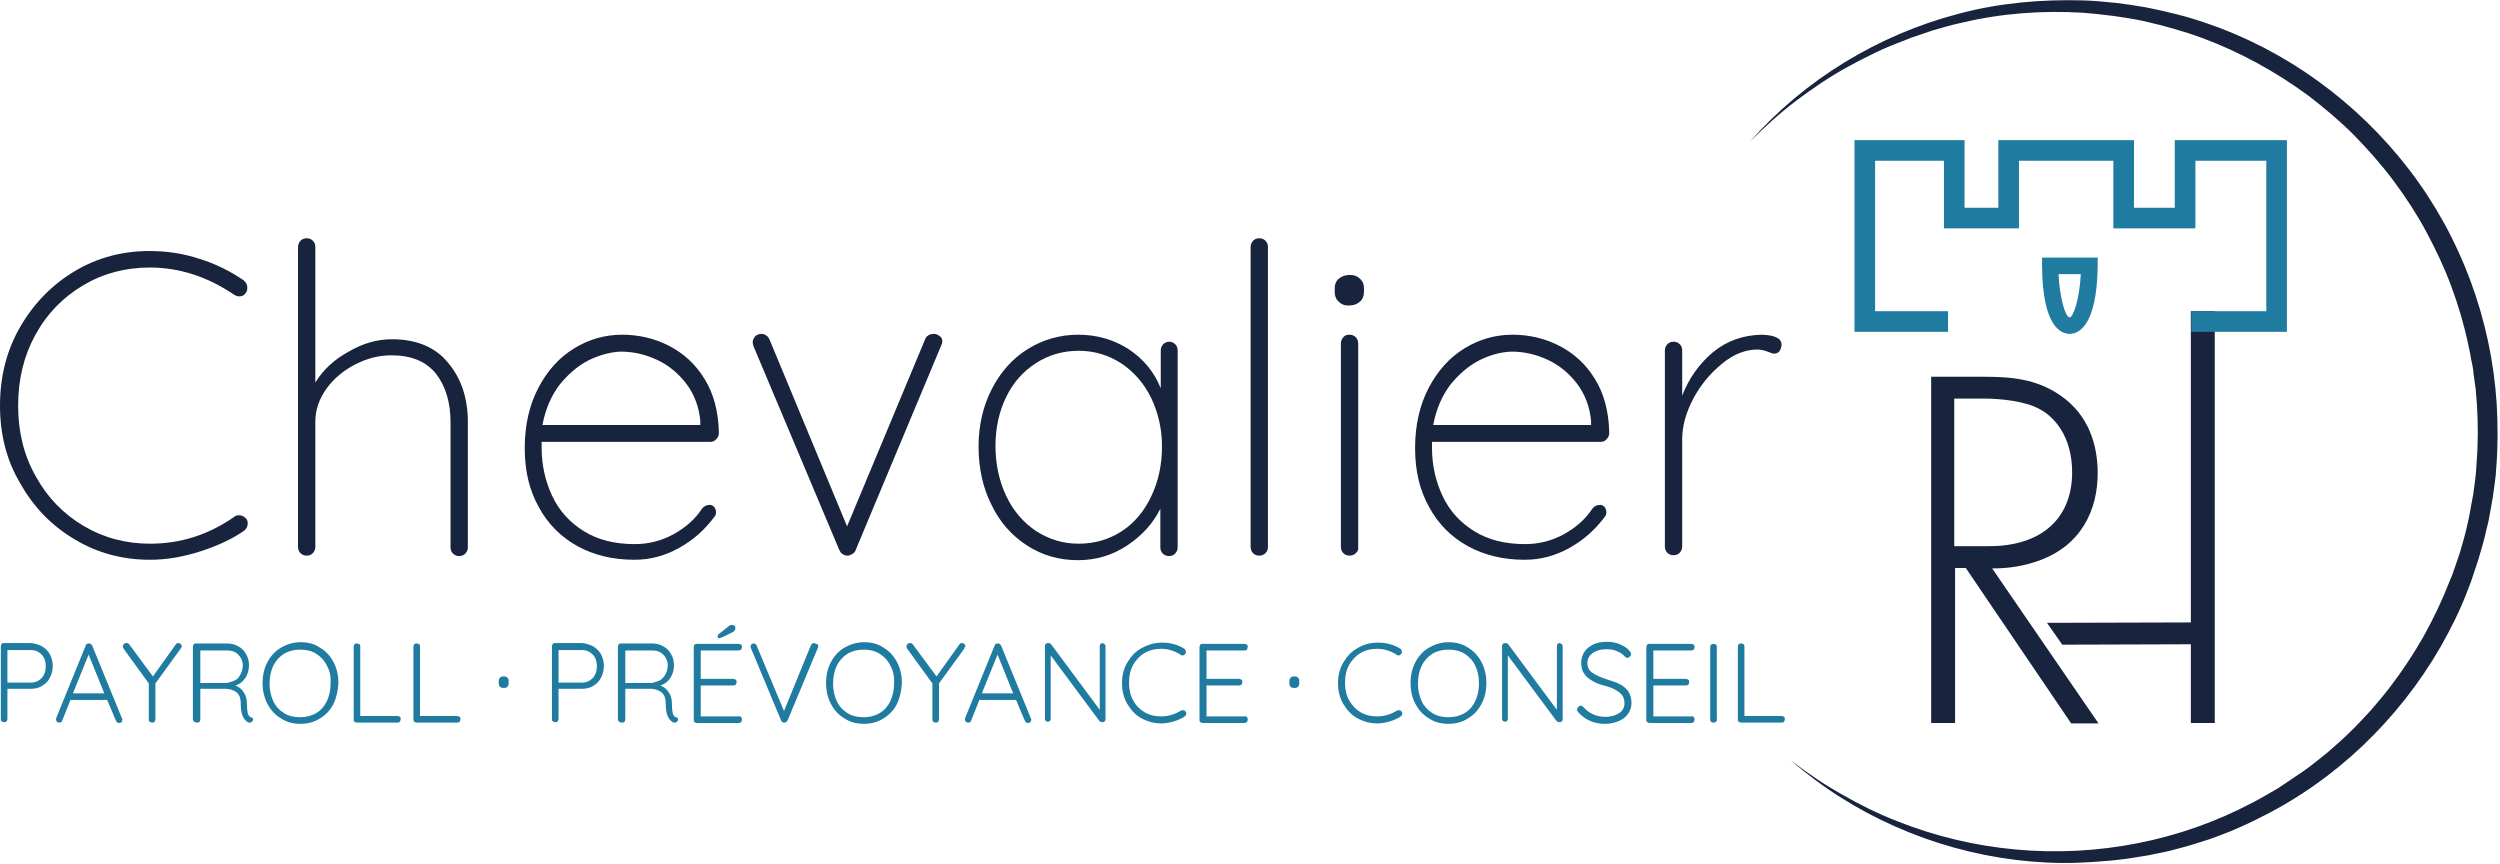 <?xml version="1.0" encoding="utf-8"?>
<!-- Generator: Adobe Illustrator 21.1.0, SVG Export Plug-In . SVG Version: 6.00 Build 0)  -->
<svg version="1.1" id="Calque_1" xmlns="http://www.w3.org/2000/svg" xmlns:xlink="http://www.w3.org/1999/xlink" x="0px" y="0px"
	 viewBox="0 0 606.5 209.6" style="enable-background:new 0 0 606.5 209.6;" xml:space="preserve">
<style type="text/css">
	.st0{fill:#18233D;}
	.st1{fill:#1F7BA0;}
</style>
<path class="st0" d="M502.4,175.4l-25.5-37.6h-2.6l0,37.6h-5.8l0-84h12.7c6.7,0,12.8,0.5,18.6,4.5c6.9,4.7,9.1,12,9.1,18.9
	c0,8.7-3.8,17.7-14.8,21.4c-4.6,1.6-8.8,1.7-10.8,1.7l25.8,37.6H502.4z M474.2,132.5h8.4c12.5,0,20.1-6.6,20.1-17.9
	c0-8.8-4.4-13.5-7.8-15.3c-3.7-2.1-10-2.6-13.5-2.6h-7.3V132.5z"/>
<polygon class="st0" points="531.5,175.4 537.3,175.4 537.3,75.5 531.5,75.5 531.5,151 496.6,151.1 500.3,156.4 531.5,156.3 "/>
<path class="st1" d="M502.1,81c-2,0-6.6-1.6-6.7-16.5l0-2h13.5l0,2C508.7,79.4,504.1,81,502.1,81z M499.4,66.5
	c0.3,6,1.7,10.5,2.7,10.5c0.8,0,2.4-4.2,2.7-10.5H499.4z"/>
<g>
	<path class="st0" d="M60,69.7c0,0.6-0.1,1-0.4,1.4c-0.4,0.6-0.9,0.8-1.6,0.8c-0.3,0-0.7-0.1-1.2-0.4c-6.5-4.4-13.3-6.6-20.5-6.6
		c-5.8,0-11.2,1.4-16.1,4.3c-4.9,2.9-8.8,6.9-11.6,12C5.8,86.3,4.4,92,4.4,98.4c0,6.4,1.4,12.1,4.3,17.2c2.8,5.1,6.7,9.1,11.6,12
		c4.9,2.9,10.3,4.3,16.1,4.3c7.3,0,14.1-2.1,20.4-6.5c0.3-0.3,0.8-0.4,1.2-0.4c0.7,0,1.2,0.3,1.7,0.8c0.3,0.3,0.4,0.8,0.4,1.2
		c0,0.7-0.3,1.2-0.8,1.7c-2.7,1.9-6.2,3.6-10.5,5c-4.3,1.4-8.4,2.1-12.4,2.1c-6.6,0-12.7-1.6-18.2-4.9c-5.6-3.3-10-7.8-13.2-13.5
		C1.6,111.8,0,105.4,0,98.4c0-7,1.6-13.4,4.9-19.1c3.3-5.7,7.7-10.2,13.2-13.5c5.5-3.3,11.6-4.9,18.2-4.9c4.2,0,8.2,0.6,12.1,1.9
		c3.9,1.2,7.5,3,10.7,5.2C59.7,68.5,60,69.1,60,69.7z"/>
	<path class="st0" d="M108.7,88c3.2,3.8,4.8,8.6,4.8,14.4v30.4c0,0.6-0.2,1-0.6,1.5c-0.4,0.4-0.9,0.6-1.5,0.6
		c-0.6,0-1.1-0.2-1.5-0.6c-0.4-0.4-0.6-0.9-0.6-1.5v-30.4c0-4.8-1.2-8.7-3.5-11.7c-2.4-3-6-4.5-10.8-4.5c-3,0-5.9,0.7-8.8,2.2
		c-2.9,1.5-5.2,3.4-7,5.9c-1.8,2.5-2.7,5.2-2.7,8v30.4c0,0.6-0.2,1-0.6,1.5c-0.4,0.4-0.9,0.6-1.5,0.6c-0.6,0-1.1-0.2-1.5-0.6
		c-0.4-0.4-0.6-0.9-0.6-1.5V59.9c0-0.6,0.2-1,0.6-1.5c0.4-0.4,0.9-0.6,1.5-0.6c0.6,0,1.1,0.2,1.5,0.6c0.4,0.4,0.6,0.9,0.6,1.5v32.9
		c1.9-3.1,4.6-5.6,8.1-7.5c3.4-2,6.9-3,10.5-3C101,82.3,105.6,84.2,108.7,88z"/>
	<path class="st0" d="M173.2,122.9c0.3,0.4,0.5,0.8,0.5,1.3c0,0.5-0.1,0.9-0.4,1.2c-2.3,3.1-5.1,5.6-8.5,7.5
		c-3.4,1.9-7,2.9-10.9,2.9c-5.2,0-9.8-1.1-13.8-3.3c-4-2.2-7.2-5.4-9.4-9.5c-2.3-4.1-3.4-8.8-3.4-14.3c0-5.5,1.1-10.4,3.3-14.6
		c2.2-4.2,5.1-7.4,8.7-9.6c3.6-2.2,7.5-3.3,11.6-3.3c4.1,0,7.9,0.9,11.4,2.7c3.5,1.8,6.4,4.4,8.6,8c2.2,3.5,3.4,7.9,3.5,13.1
		c0,0.6-0.2,1.1-0.6,1.5c-0.4,0.5-0.9,0.7-1.5,0.7h-40.9v1.4c0,4.3,0.9,8.2,2.6,11.8c1.7,3.6,4.3,6.4,7.7,8.5
		c3.4,2.1,7.5,3.1,12.3,3.1c3.3,0,6.5-0.8,9.4-2.4c2.9-1.6,5.3-3.7,6.9-6.2c0.5-0.6,1.1-0.9,1.8-0.9
		C172.4,122.4,172.8,122.6,173.2,122.9z M142.8,87.4c-2.7,1.4-5,3.4-7.1,6c-2,2.7-3.4,5.9-4.1,9.7h38.3v-0.9
		c-0.3-3.5-1.5-6.6-3.4-9.1c-1.9-2.5-4.3-4.5-7.1-5.8c-2.8-1.3-5.7-2-8.8-2C148.1,85.4,145.5,86.1,142.8,87.4z"/>
	<path class="st0" d="M227.9,81.5c0.5,0.3,0.7,0.7,0.7,1.2c0,0.4-0.1,0.8-0.3,1.2l-20.7,49.5c-0.1,0.4-0.4,0.7-0.8,1
		c-0.4,0.2-0.8,0.4-1.2,0.4c-0.4,0-0.8-0.1-1.2-0.4c-0.4-0.2-0.6-0.6-0.8-1l-20.8-49.4c-0.1-0.4-0.2-0.7-0.2-0.9
		c0-0.6,0.2-1,0.6-1.5c0.4-0.4,0.9-0.6,1.6-0.6c0.3,0,0.7,0.1,1.1,0.4c0.4,0.2,0.6,0.6,0.8,1l18.8,45.3l18.9-45.3
		c0.3-0.9,1.1-1.4,2.2-1.4C227.1,81,227.5,81.2,227.9,81.5z"/>
	<path class="st0" d="M285.1,83.5c0.4,0.4,0.6,0.9,0.6,1.5v47.8c0,0.6-0.2,1-0.6,1.5c-0.4,0.4-0.9,0.6-1.5,0.6
		c-0.6,0-1.1-0.2-1.5-0.6c-0.4-0.4-0.6-0.9-0.6-1.5v-9.4c-1.7,3.5-4.4,6.5-8,8.9c-3.6,2.4-7.6,3.6-12,3.6c-4.6,0-8.7-1.2-12.4-3.6
		c-3.7-2.4-6.6-5.7-8.6-9.9c-2.1-4.2-3.1-8.9-3.1-14.1c0-5.1,1.1-9.8,3.2-13.9c2.1-4.1,5-7.4,8.7-9.7c3.7-2.3,7.8-3.5,12.3-3.5
		c4.5,0,8.6,1.2,12.2,3.5c3.6,2.4,6.2,5.5,7.8,9.5V85c0-0.6,0.2-1,0.6-1.5c0.4-0.4,0.9-0.6,1.5-0.6
		C284.2,82.9,284.7,83.1,285.1,83.5z M272.1,128.9c3.1-2,5.5-4.9,7.2-8.5c1.7-3.6,2.6-7.6,2.6-12.1c0-4.2-0.9-8.1-2.6-11.7
		c-1.7-3.5-4.1-6.3-7.2-8.4c-3.1-2-6.5-3.1-10.4-3.1c-3.8,0-7.3,1-10.4,3c-3.1,2-5.5,4.7-7.2,8.2c-1.7,3.5-2.6,7.5-2.6,11.9
		c0,4.4,0.9,8.5,2.6,12.1c1.7,3.6,4.1,6.4,7.2,8.5c3.1,2,6.5,3.1,10.4,3.1C265.5,131.9,269,130.9,272.1,128.9z"/>
	<path class="st0" d="M307,134.2c-0.4,0.4-0.9,0.6-1.5,0.6c-0.6,0-1.1-0.2-1.5-0.6c-0.4-0.4-0.6-0.9-0.6-1.5V59.9
		c0-0.6,0.2-1,0.6-1.5c0.4-0.4,0.9-0.6,1.5-0.6c0.6,0,1.1,0.2,1.5,0.6c0.4,0.4,0.6,0.9,0.6,1.5v72.8
		C307.6,133.3,307.4,133.8,307,134.2z"/>
	<path class="st0" d="M324.8,73.2c-0.7-0.6-1-1.4-1-2.4V70c0-1,0.3-1.8,1-2.4c0.7-0.6,1.6-0.9,2.7-0.9c1,0,1.8,0.3,2.4,0.9
		c0.7,0.6,1,1.4,1,2.4v0.8c0,1-0.3,1.8-1,2.4c-0.7,0.6-1.5,0.9-2.5,0.9C326.4,74.2,325.5,73.9,324.8,73.2z M328.9,134.2
		c-0.4,0.4-0.9,0.6-1.5,0.6c-0.6,0-1.1-0.2-1.5-0.6c-0.4-0.4-0.6-0.9-0.6-1.5V83.3c0-0.6,0.2-1,0.6-1.5s0.9-0.6,1.5-0.6
		c0.6,0,1.1,0.2,1.5,0.6c0.4,0.4,0.6,0.9,0.6,1.5v49.4C329.6,133.3,329.4,133.8,328.9,134.2z"/>
	<path class="st0" d="M389.2,122.9c0.3,0.4,0.5,0.8,0.5,1.3c0,0.5-0.1,0.9-0.4,1.2c-2.3,3.1-5.1,5.6-8.5,7.5
		c-3.4,1.9-7,2.9-10.9,2.9c-5.2,0-9.8-1.1-13.8-3.3c-4-2.2-7.2-5.4-9.4-9.5c-2.3-4.1-3.4-8.8-3.4-14.3c0-5.5,1.1-10.4,3.3-14.6
		c2.2-4.2,5.1-7.4,8.7-9.6c3.6-2.2,7.5-3.3,11.6-3.3c4.1,0,7.9,0.9,11.4,2.7c3.5,1.8,6.4,4.4,8.6,8c2.2,3.5,3.4,7.9,3.5,13.1
		c0,0.6-0.2,1.1-0.6,1.5c-0.4,0.5-0.9,0.7-1.5,0.7h-40.9v1.4c0,4.3,0.9,8.2,2.6,11.8c1.7,3.6,4.3,6.4,7.7,8.5
		c3.4,2.1,7.5,3.1,12.3,3.1c3.3,0,6.5-0.8,9.4-2.4c2.9-1.6,5.3-3.7,6.9-6.2c0.5-0.6,1.1-0.9,1.8-0.9
		C388.4,122.4,388.8,122.6,389.2,122.9z M358.9,87.4c-2.7,1.4-5,3.4-7.1,6c-2,2.7-3.4,5.9-4.1,9.7H386v-0.9
		c-0.3-3.5-1.5-6.6-3.4-9.1c-1.9-2.5-4.3-4.5-7.1-5.8c-2.8-1.3-5.7-2-8.8-2C364.1,85.4,361.5,86.1,358.9,87.4z"/>
	<path class="st0" d="M432.2,83.6c0,0.6-0.2,1.1-0.5,1.6c-0.3,0.4-0.8,0.6-1.4,0.6c-0.2,0-0.7-0.2-1.5-0.5c-0.8-0.3-1.6-0.5-2.5-0.5
		c-2.8,0-5.7,1.1-8.5,3.4c-2.8,2.3-5.2,5.1-7,8.5c-1.8,3.4-2.7,6.7-2.7,9.9v26c0,0.6-0.2,1-0.6,1.5c-0.4,0.4-0.9,0.6-1.5,0.6
		c-0.6,0-1.1-0.2-1.5-0.6c-0.4-0.4-0.6-0.9-0.6-1.5V85c0-0.6,0.2-1,0.6-1.5c0.4-0.4,0.9-0.6,1.5-0.6c0.6,0,1.1,0.2,1.5,0.6
		c0.4,0.4,0.6,0.9,0.6,1.5v11c1.6-4.2,4.1-7.7,7.4-10.5c3.4-2.8,7.3-4.2,11.9-4.3C430.6,81.3,432.2,82.1,432.2,83.6z"/>
</g>
<g>
	<g>
		<path class="st1" d="M10.2,156.8c0.8,0.5,1.4,1.1,1.9,1.9c0.4,0.8,0.7,1.8,0.7,2.8s-0.2,2-0.7,2.9c-0.4,0.9-1.1,1.5-1.9,2
			s-1.7,0.7-2.7,0.7H1.8v7.3c0,0.2-0.1,0.4-0.2,0.6c-0.2,0.2-0.4,0.2-0.6,0.2s-0.4-0.1-0.6-0.2c-0.2-0.2-0.2-0.4-0.2-0.6v-17.6
			c0-0.2,0.1-0.4,0.2-0.6s0.4-0.2,0.6-0.2h6.5C8.5,156.1,9.4,156.4,10.2,156.8z M10.1,164.5c0.7-0.8,1-1.7,1-2.9
			c0-1.1-0.3-2.1-1-2.8c-0.7-0.7-1.5-1.1-2.6-1.1H1.8v7.9h5.7C8.6,165.6,9.4,165.2,10.1,164.5z"/>
		<path class="st1" d="M29.7,174.6c0,0.2-0.1,0.4-0.2,0.6c-0.2,0.1-0.4,0.2-0.6,0.2c-0.2,0-0.3,0-0.5-0.2s-0.2-0.2-0.3-0.4l-2.1-5
			h-8.9l-2,5c-0.1,0.4-0.4,0.5-0.7,0.5c-0.3,0-0.4-0.1-0.6-0.2c-0.1-0.1-0.2-0.3-0.2-0.5v-0.1c0-0.1,0-0.2,0-0.2l7.2-17.7
			c0.1-0.4,0.4-0.5,0.8-0.5c0.2,0,0.3,0,0.5,0.2c0.1,0.1,0.2,0.2,0.3,0.4l7.2,17.6C29.7,174.4,29.7,174.5,29.7,174.6z M17.7,168.2
			h7.6l-3.8-9.4L17.7,168.2z"/>
		<path class="st1" d="M43.8,157.4l-6.1,8.4v8.7c0,0.2-0.1,0.4-0.2,0.6c-0.2,0.2-0.4,0.2-0.6,0.2c-0.2,0-0.4-0.1-0.6-0.2
			c-0.2-0.2-0.2-0.4-0.2-0.6v-8.7l-6.1-8.4c-0.1-0.2-0.2-0.4-0.2-0.6c0-0.2,0.1-0.4,0.3-0.6c0.2-0.2,0.4-0.2,0.6-0.2
			c0.3,0,0.5,0.1,0.7,0.4l5.7,7.7l5.5-7.7c0.2-0.3,0.4-0.4,0.7-0.4c0.2,0,0.4,0.1,0.6,0.3c0.2,0.2,0.2,0.4,0.2,0.6
			C44,157,44,157.1,43.8,157.4z"/>
		<path class="st1" d="M61.4,174.5c0,0.1,0,0.2-0.1,0.4c-0.1,0.1-0.2,0.2-0.3,0.3c-0.1,0.1-0.3,0.1-0.4,0.1c-0.2,0-0.3,0-0.5-0.1
			c-0.5-0.3-0.9-0.8-1.2-1.4c-0.3-0.7-0.5-1.7-0.5-3.2c0-1.3-0.4-2.2-1.1-2.7s-1.6-0.8-2.6-0.8h-6.1v7.4c0,0.2-0.1,0.4-0.2,0.6
			c-0.1,0.2-0.3,0.2-0.6,0.2c-0.3,0-0.5-0.1-0.7-0.2c-0.2-0.2-0.3-0.4-0.3-0.6v-17.6c0-0.2,0.1-0.4,0.2-0.6s0.4-0.2,0.6-0.2h7.4
			c1,0,2,0.2,2.8,0.7c0.8,0.4,1.5,1.1,1.9,1.9c0.5,0.8,0.7,1.7,0.7,2.7c0,1.2-0.3,2.2-0.9,3.1c-0.6,0.9-1.4,1.5-2.4,1.8
			c0.8,0.3,1.5,0.8,2,1.6c0.5,0.7,0.8,1.6,0.8,2.7c0,1.1,0.1,1.9,0.2,2.4c0.1,0.5,0.4,0.8,0.7,1C61.2,174,61.4,174.3,61.4,174.5z
			 M55.3,165.6c0.6-0.1,1.2-0.3,1.8-0.6s1-0.9,1.3-1.5c0.3-0.6,0.5-1.3,0.5-2.1c0-1-0.4-1.9-1.1-2.6c-0.7-0.7-1.6-1-2.8-1h-6.4v7.9
			H55.3z"/>
		<path class="st1" d="M80.9,170.8c-0.8,1.5-1.9,2.7-3.3,3.5c-1.4,0.9-3,1.3-4.7,1.3c-1.8,0-3.4-0.4-4.7-1.3c-1.4-0.8-2.5-2-3.3-3.5
			c-0.8-1.5-1.2-3.2-1.2-5.1c0-1.9,0.4-3.6,1.2-5.1c0.8-1.5,1.9-2.7,3.3-3.5c1.4-0.8,3-1.3,4.7-1.3c1.8,0,3.4,0.4,4.7,1.3
			c1.4,0.8,2.5,2,3.3,3.5c0.8,1.5,1.2,3.2,1.2,5.1C82,167.6,81.6,169.3,80.9,170.8z M79.3,161.5c-0.6-1.3-1.5-2.2-2.6-2.9
			c-1.1-0.7-2.4-1-3.9-1c-1.4,0-2.7,0.3-3.9,1c-1.1,0.7-2,1.7-2.6,2.9c-0.6,1.3-0.9,2.7-0.9,4.3c0,1.6,0.3,3,0.9,4.3
			c0.6,1.3,1.5,2.2,2.6,2.9s2.4,1,3.9,1c1.4,0,2.7-0.3,3.9-1s2-1.7,2.6-2.9c0.6-1.3,0.9-2.7,0.9-4.3C80.3,164.1,80,162.7,79.3,161.5
			z"/>
		<path class="st1" d="M97,173.9c0.2,0.1,0.2,0.3,0.2,0.6c0,0.2-0.1,0.4-0.2,0.6c-0.2,0.2-0.4,0.2-0.6,0.2h-9.8
			c-0.2,0-0.4-0.1-0.6-0.2c-0.2-0.2-0.2-0.4-0.2-0.6v-17.6c0-0.2,0.1-0.4,0.2-0.6c0.2-0.2,0.4-0.2,0.6-0.2c0.2,0,0.4,0.1,0.6,0.2
			s0.2,0.4,0.2,0.6v16.8h8.9C96.7,173.7,96.9,173.8,97,173.9z"/>
		<path class="st1" d="M111.5,173.9c0.2,0.1,0.2,0.3,0.2,0.6c0,0.2-0.1,0.4-0.2,0.6c-0.2,0.2-0.4,0.2-0.6,0.2h-9.8
			c-0.2,0-0.4-0.1-0.6-0.2c-0.2-0.2-0.2-0.4-0.2-0.6v-17.6c0-0.2,0.1-0.4,0.2-0.6s0.4-0.2,0.6-0.2c0.2,0,0.4,0.1,0.6,0.2
			s0.2,0.4,0.2,0.6v16.8h8.9C111.1,173.7,111.3,173.8,111.5,173.9z"/>
		<path class="st1" d="M121.3,166.6c-0.2-0.2-0.3-0.4-0.3-0.8v-0.6c0-0.3,0.1-0.6,0.3-0.8c0.2-0.2,0.4-0.3,0.8-0.3h0.2
			c0.3,0,0.6,0.1,0.8,0.3c0.2,0.2,0.3,0.4,0.3,0.8v0.6c0,0.3-0.1,0.6-0.3,0.8c-0.2,0.2-0.4,0.3-0.8,0.3h-0.2
			C121.8,166.9,121.5,166.8,121.3,166.6z"/>
		<path class="st1" d="M143.9,156.8c0.8,0.5,1.4,1.1,1.9,1.9c0.4,0.8,0.7,1.8,0.7,2.8s-0.2,2-0.7,2.9c-0.4,0.9-1.1,1.5-1.9,2
			c-0.8,0.5-1.7,0.7-2.7,0.7h-5.7v7.3c0,0.2-0.1,0.4-0.2,0.6c-0.2,0.2-0.4,0.2-0.6,0.2s-0.4-0.1-0.6-0.2c-0.2-0.2-0.2-0.4-0.2-0.6
			v-17.6c0-0.2,0.1-0.4,0.2-0.6c0.2-0.2,0.4-0.2,0.6-0.2h6.5C142.2,156.1,143.1,156.4,143.9,156.8z M143.8,164.5
			c0.7-0.8,1-1.7,1-2.9c0-1.1-0.3-2.1-1-2.8c-0.7-0.7-1.5-1.1-2.6-1.1h-5.7v7.9h5.7C142.3,165.6,143.1,165.2,143.8,164.5z"/>
		<path class="st1" d="M164.5,174.5c0,0.1,0,0.2-0.1,0.4c-0.1,0.1-0.2,0.2-0.3,0.3s-0.3,0.1-0.4,0.1c-0.2,0-0.3,0-0.5-0.1
			c-0.5-0.3-0.9-0.8-1.2-1.4c-0.3-0.7-0.5-1.7-0.5-3.2c0-1.3-0.4-2.2-1.1-2.7c-0.7-0.5-1.6-0.8-2.6-0.8h-6.1v7.4
			c0,0.2-0.1,0.4-0.2,0.6c-0.1,0.2-0.3,0.2-0.6,0.2c-0.3,0-0.5-0.1-0.7-0.2c-0.2-0.2-0.3-0.4-0.3-0.6v-17.6c0-0.2,0.1-0.4,0.2-0.6
			c0.2-0.2,0.4-0.2,0.6-0.2h7.4c1,0,2,0.2,2.8,0.7c0.8,0.4,1.5,1.1,1.9,1.9c0.5,0.8,0.7,1.7,0.7,2.7c0,1.2-0.3,2.2-0.9,3.1
			c-0.6,0.9-1.4,1.5-2.4,1.8c0.8,0.3,1.5,0.8,2,1.6c0.5,0.7,0.8,1.6,0.8,2.7c0,1.1,0.1,1.9,0.2,2.4c0.1,0.5,0.4,0.8,0.7,1
			C164.4,174,164.5,174.3,164.5,174.5z M158.4,165.6c0.6-0.1,1.2-0.3,1.8-0.6c0.5-0.4,1-0.9,1.3-1.5s0.5-1.3,0.5-2.1
			c0-1-0.4-1.9-1.1-2.6s-1.6-1-2.8-1h-6.4v7.9H158.4z"/>
		<path class="st1" d="M179.8,174c0.2,0.2,0.2,0.4,0.2,0.6c0,0.2-0.1,0.4-0.2,0.6c-0.2,0.1-0.4,0.2-0.6,0.2h-10.1
			c-0.2,0-0.4-0.1-0.6-0.2c-0.2-0.2-0.2-0.4-0.2-0.6v-17.6c0-0.2,0.1-0.4,0.2-0.6c0.2-0.2,0.4-0.2,0.6-0.2h10.1
			c0.2,0,0.4,0.1,0.6,0.2c0.2,0.2,0.2,0.4,0.2,0.6c0,0.2-0.1,0.4-0.2,0.6c-0.2,0.1-0.4,0.2-0.6,0.2h-9.2v6.9h7.9
			c0.2,0,0.4,0.1,0.6,0.2c0.2,0.2,0.2,0.4,0.2,0.6c0,0.2-0.1,0.4-0.2,0.6c-0.2,0.1-0.4,0.2-0.6,0.2h-7.9v7.5h9.2
			C179.5,173.7,179.7,173.8,179.8,174z M174.2,154.7c-0.1-0.1-0.1-0.2-0.1-0.4s0.1-0.3,0.3-0.5l2.4-1.9c0.2-0.2,0.5-0.3,0.8-0.3
			c0.2,0,0.4,0.1,0.6,0.2c0.2,0.2,0.2,0.4,0.2,0.6c0,0.4-0.2,0.6-0.5,0.9l-2.7,1.3c-0.3,0.1-0.5,0.2-0.6,0.2
			C174.4,154.9,174.3,154.8,174.2,154.7z"/>
		<path class="st1" d="M198.3,156.3c0.2,0.2,0.2,0.3,0.2,0.5c0,0.1,0,0.3-0.1,0.4l-7.3,17.5c-0.1,0.2-0.2,0.3-0.3,0.4
			c-0.1,0.1-0.3,0.2-0.5,0.2c-0.2,0-0.3,0-0.5-0.1c-0.1-0.1-0.2-0.2-0.3-0.4l-7.3-17.5c-0.1-0.1-0.1-0.3-0.1-0.4
			c0-0.2,0.1-0.4,0.2-0.6c0.2-0.1,0.3-0.2,0.5-0.2c0.4,0,0.7,0.2,0.8,0.6l6.6,15.8l6.5-15.9c0.1-0.2,0.2-0.3,0.3-0.4
			s0.3-0.2,0.4-0.2C197.9,156.1,198.1,156.2,198.3,156.3z"/>
		<path class="st1" d="M217.6,170.8c-0.8,1.5-1.9,2.7-3.3,3.5c-1.4,0.9-3,1.3-4.7,1.3c-1.8,0-3.4-0.4-4.7-1.3
			c-1.4-0.8-2.5-2-3.3-3.5c-0.8-1.5-1.2-3.2-1.2-5.1c0-1.9,0.4-3.6,1.2-5.1c0.8-1.5,1.9-2.7,3.3-3.5c1.4-0.8,3-1.3,4.7-1.3
			c1.8,0,3.4,0.4,4.7,1.3c1.4,0.8,2.5,2,3.3,3.5c0.8,1.5,1.2,3.2,1.2,5.1C218.7,167.6,218.3,169.3,217.6,170.8z M216,161.5
			c-0.6-1.3-1.5-2.2-2.6-2.9c-1.1-0.7-2.4-1-3.9-1c-1.4,0-2.7,0.3-3.9,1c-1.1,0.7-2,1.7-2.6,2.9c-0.6,1.3-0.9,2.7-0.9,4.3
			c0,1.6,0.3,3,0.9,4.3c0.6,1.3,1.5,2.2,2.6,2.9s2.4,1,3.9,1c1.4,0,2.7-0.3,3.9-1s2-1.7,2.6-2.9c0.6-1.3,0.9-2.7,0.9-4.3
			C217,164.1,216.7,162.7,216,161.5z"/>
		<path class="st1" d="M233.9,157.4l-6.1,8.4v8.7c0,0.2-0.1,0.4-0.2,0.6c-0.2,0.2-0.4,0.2-0.6,0.2s-0.4-0.1-0.6-0.2
			c-0.2-0.2-0.2-0.4-0.2-0.6v-8.7l-6.1-8.4c-0.1-0.2-0.2-0.4-0.2-0.6c0-0.2,0.1-0.4,0.3-0.6c0.2-0.2,0.4-0.2,0.6-0.2
			c0.3,0,0.5,0.1,0.7,0.4l5.7,7.7l5.5-7.7c0.2-0.3,0.4-0.4,0.7-0.4c0.2,0,0.4,0.1,0.6,0.3c0.2,0.2,0.2,0.4,0.2,0.6
			C234,157,234,157.1,233.9,157.4z"/>
		<path class="st1" d="M250.2,174.6c0,0.2-0.1,0.4-0.2,0.6c-0.2,0.1-0.4,0.2-0.6,0.2c-0.2,0-0.3,0-0.5-0.2s-0.2-0.2-0.3-0.4l-2.1-5
			h-8.9l-2,5c-0.1,0.4-0.4,0.5-0.7,0.5c-0.3,0-0.4-0.1-0.6-0.2c-0.1-0.1-0.2-0.3-0.2-0.5v-0.1c0-0.1,0-0.2,0-0.2l7.2-17.7
			c0.1-0.4,0.4-0.5,0.8-0.5c0.2,0,0.3,0,0.5,0.2c0.1,0.1,0.2,0.2,0.3,0.4l7.2,17.6C250.2,174.4,250.2,174.5,250.2,174.6z
			 M238.2,168.2h7.6l-3.8-9.4L238.2,168.2z"/>
		<path class="st1" d="M268,156.3c0.1,0.1,0.2,0.3,0.2,0.5v17.6c0,0.3-0.1,0.5-0.2,0.6c-0.2,0.2-0.4,0.2-0.6,0.2
			c-0.1,0-0.3,0-0.4-0.1c-0.1-0.1-0.2-0.1-0.3-0.2l-11.8-15.9v15.4c0,0.2-0.1,0.4-0.2,0.5c-0.2,0.1-0.3,0.2-0.5,0.2
			c-0.2,0-0.4-0.1-0.5-0.2c-0.1-0.1-0.2-0.3-0.2-0.5v-17.6c0-0.3,0.1-0.5,0.2-0.6c0.2-0.1,0.3-0.2,0.6-0.2c0.3,0,0.5,0.1,0.7,0.3
			l11.8,15.9v-15.5c0-0.2,0.1-0.4,0.2-0.5s0.3-0.2,0.5-0.2C267.7,156.1,267.9,156.2,268,156.3z"/>
		<path class="st1" d="M287.7,158.2c0,0.2-0.1,0.3-0.2,0.5c-0.2,0.2-0.4,0.3-0.6,0.3c-0.1,0-0.3,0-0.4-0.1c-1.5-1-3.1-1.5-4.8-1.5
			c-1.5,0-2.8,0.3-4,1c-1.2,0.7-2.1,1.7-2.8,2.9c-0.7,1.3-1,2.7-1,4.3c0,1.6,0.3,3.1,1,4.3c0.7,1.3,1.6,2.2,2.8,2.9
			c1.2,0.7,2.5,1,4,1c1.7,0,3.3-0.5,4.8-1.4c0.1-0.1,0.3-0.1,0.5-0.1c0.3,0,0.5,0.1,0.6,0.3c0.1,0.1,0.2,0.3,0.2,0.5
			c0,0.3-0.1,0.5-0.4,0.7c-0.7,0.5-1.6,0.9-2.6,1.2c-1,0.3-2.1,0.5-3,0.5c-1.7,0-3.3-0.4-4.8-1.2c-1.5-0.8-2.6-2-3.5-3.5
			c-0.9-1.5-1.3-3.2-1.3-5.1c0-1.8,0.4-3.5,1.3-5c0.9-1.5,2-2.7,3.5-3.5s3.1-1.3,4.9-1.3c1,0,2,0.1,3,0.4c1,0.3,1.9,0.7,2.6,1.2
			C287.5,157.7,287.7,157.9,287.7,158.2z"/>
		<path class="st1" d="M302.5,174c0.2,0.2,0.2,0.4,0.2,0.6c0,0.2-0.1,0.4-0.2,0.6c-0.2,0.1-0.4,0.2-0.6,0.2h-10.1
			c-0.2,0-0.4-0.1-0.6-0.2c-0.2-0.2-0.2-0.4-0.2-0.6v-17.6c0-0.2,0.1-0.4,0.2-0.6s0.4-0.2,0.6-0.2h10.1c0.2,0,0.4,0.1,0.6,0.2
			s0.2,0.4,0.2,0.6c0,0.2-0.1,0.4-0.2,0.6s-0.4,0.2-0.6,0.2h-9.2v6.9h7.9c0.2,0,0.4,0.1,0.6,0.2c0.2,0.2,0.2,0.4,0.2,0.6
			c0,0.2-0.1,0.4-0.2,0.6c-0.2,0.1-0.4,0.2-0.6,0.2h-7.9v7.5h9.2C302.2,173.7,302.4,173.8,302.5,174z"/>
		<path class="st1" d="M313.1,166.6c-0.2-0.2-0.3-0.4-0.3-0.8v-0.6c0-0.3,0.1-0.6,0.3-0.8c0.2-0.2,0.4-0.3,0.8-0.3h0.2
			c0.3,0,0.6,0.1,0.8,0.3c0.2,0.2,0.3,0.4,0.3,0.8v0.6c0,0.3-0.1,0.6-0.3,0.8c-0.2,0.2-0.4,0.3-0.8,0.3h-0.2
			C313.5,166.9,313.3,166.8,313.1,166.6z"/>
		<path class="st1" d="M340.1,158.2c0,0.2-0.1,0.3-0.2,0.5c-0.2,0.2-0.4,0.3-0.6,0.3c-0.1,0-0.3,0-0.4-0.1c-1.5-1-3.1-1.5-4.8-1.5
			c-1.5,0-2.8,0.3-4,1c-1.2,0.7-2.1,1.7-2.8,2.9c-0.7,1.3-1,2.7-1,4.3c0,1.6,0.3,3.1,1,4.3s1.6,2.2,2.8,2.9c1.2,0.7,2.5,1,4,1
			c1.7,0,3.3-0.5,4.8-1.4c0.1-0.1,0.3-0.1,0.5-0.1c0.3,0,0.5,0.1,0.6,0.3c0.1,0.1,0.2,0.3,0.2,0.5c0,0.3-0.1,0.5-0.4,0.7
			c-0.7,0.5-1.6,0.9-2.6,1.2c-1,0.3-2.1,0.5-3,0.5c-1.7,0-3.3-0.4-4.8-1.2c-1.5-0.8-2.6-2-3.5-3.5c-0.9-1.5-1.3-3.2-1.3-5.1
			c0-1.8,0.4-3.5,1.3-5c0.9-1.5,2-2.7,3.5-3.5c1.5-0.9,3.1-1.3,4.9-1.3c1,0,2,0.1,3,0.4c1,0.3,1.9,0.7,2.6,1.2
			C340,157.7,340.1,157.9,340.1,158.2z"/>
		<path class="st1" d="M359.4,170.8c-0.8,1.5-1.9,2.7-3.3,3.5c-1.4,0.9-3,1.3-4.7,1.3c-1.8,0-3.4-0.4-4.7-1.3
			c-1.4-0.8-2.5-2-3.3-3.5c-0.8-1.5-1.2-3.2-1.2-5.1c0-1.9,0.4-3.6,1.2-5.1c0.8-1.5,1.9-2.7,3.3-3.5c1.4-0.8,3-1.3,4.7-1.3
			c1.8,0,3.4,0.4,4.7,1.3c1.4,0.8,2.5,2,3.3,3.5s1.2,3.2,1.2,5.1C360.6,167.6,360.2,169.3,359.4,170.8z M357.9,161.5
			c-0.6-1.3-1.5-2.2-2.6-2.9c-1.1-0.7-2.4-1-3.9-1c-1.4,0-2.7,0.3-3.9,1c-1.1,0.7-2,1.7-2.6,2.9c-0.6,1.3-0.9,2.7-0.9,4.3
			c0,1.6,0.3,3,0.9,4.3c0.6,1.3,1.5,2.2,2.6,2.9s2.4,1,3.9,1c1.4,0,2.7-0.3,3.9-1s2-1.7,2.6-2.9c0.6-1.3,0.9-2.7,0.9-4.3
			C358.8,164.1,358.5,162.7,357.9,161.5z"/>
		<path class="st1" d="M378.9,156.3c0.1,0.1,0.2,0.3,0.2,0.5v17.6c0,0.3-0.1,0.5-0.2,0.6c-0.2,0.2-0.4,0.2-0.6,0.2
			c-0.1,0-0.3,0-0.4-0.1c-0.1-0.1-0.2-0.1-0.3-0.2l-11.8-15.9v15.4c0,0.2-0.1,0.4-0.2,0.5c-0.2,0.1-0.3,0.2-0.5,0.2
			c-0.2,0-0.4-0.1-0.5-0.2c-0.1-0.1-0.2-0.3-0.2-0.5v-17.6c0-0.3,0.1-0.5,0.2-0.6s0.3-0.2,0.6-0.2c0.3,0,0.5,0.1,0.7,0.3l11.8,15.9
			v-15.5c0-0.2,0.1-0.4,0.2-0.5s0.3-0.2,0.5-0.2C378.6,156.1,378.8,156.2,378.9,156.3z"/>
		<path class="st1" d="M385.8,174.9c-1-0.4-2-1.1-2.9-2.1c-0.2-0.2-0.3-0.4-0.3-0.7c0-0.2,0.1-0.4,0.3-0.6s0.4-0.3,0.6-0.3
			s0.4,0.1,0.6,0.3c1.4,1.6,3.2,2.4,5.4,2.4c1.3,0,2.4-0.3,3.3-0.9c0.9-0.6,1.3-1.4,1.3-2.4c0-0.8-0.2-1.4-0.6-2
			c-0.4-0.5-1-0.9-1.7-1.3s-1.6-0.7-2.7-1c-1.2-0.3-2.2-0.7-2.9-1.2c-0.8-0.4-1.4-1-1.9-1.7s-0.7-1.6-0.7-2.7c0-1,0.3-1.8,0.8-2.6
			c0.5-0.8,1.3-1.3,2.2-1.8c0.9-0.4,2-0.6,3.3-0.6c1.1,0,2.2,0.2,3.1,0.6s1.8,0.9,2.3,1.6c0.3,0.3,0.4,0.6,0.4,0.8
			c0,0.2-0.1,0.4-0.3,0.6c-0.2,0.2-0.4,0.3-0.6,0.3c-0.2,0-0.3-0.1-0.5-0.2c-0.5-0.6-1.2-1.1-2-1.4c-0.8-0.4-1.7-0.5-2.6-0.5
			c-1.3,0-2.4,0.3-3.3,0.9c-0.8,0.6-1.3,1.4-1.3,2.4c0,1.1,0.4,1.9,1.2,2.4c0.8,0.6,2,1.1,3.5,1.6c1.3,0.4,2.4,0.8,3.2,1.2
			c0.8,0.4,1.5,1,2,1.7c0.5,0.7,0.8,1.7,0.8,2.9c0,0.9-0.3,1.8-0.8,2.5c-0.5,0.8-1.3,1.4-2.2,1.8c-1,0.4-2.1,0.7-3.3,0.7
			C388,175.6,386.9,175.4,385.8,174.9z"/>
		<path class="st1" d="M410.9,174c0.2,0.2,0.2,0.4,0.2,0.6c0,0.2-0.1,0.4-0.2,0.6c-0.2,0.1-0.4,0.2-0.6,0.2h-10.1
			c-0.2,0-0.4-0.1-0.6-0.2c-0.2-0.2-0.2-0.4-0.2-0.6v-17.6c0-0.2,0.1-0.4,0.2-0.6s0.4-0.2,0.6-0.2h10.1c0.2,0,0.4,0.1,0.6,0.2
			c0.2,0.2,0.2,0.4,0.2,0.6c0,0.2-0.1,0.4-0.2,0.6c-0.2,0.1-0.4,0.2-0.6,0.2h-9.2v6.9h7.9c0.2,0,0.4,0.1,0.6,0.2
			c0.2,0.2,0.2,0.4,0.2,0.6c0,0.2-0.1,0.4-0.2,0.6c-0.2,0.1-0.4,0.2-0.6,0.2h-7.9v7.5h9.2C410.6,173.7,410.8,173.8,410.9,174z"/>
		<path class="st1" d="M416.3,175.1c-0.2,0.2-0.4,0.2-0.6,0.2c-0.3,0-0.5-0.1-0.6-0.2c-0.2-0.2-0.2-0.4-0.2-0.6V157
			c0-0.3,0.1-0.5,0.2-0.6s0.4-0.2,0.6-0.2c0.2,0,0.4,0.1,0.6,0.2c0.2,0.2,0.2,0.4,0.2,0.6v17.5C416.6,174.7,416.5,174.9,416.3,175.1
			z"/>
		<path class="st1" d="M432.8,173.9c0.2,0.1,0.2,0.3,0.2,0.6c0,0.2-0.1,0.4-0.2,0.6c-0.2,0.2-0.4,0.2-0.6,0.2h-9.8
			c-0.2,0-0.4-0.1-0.6-0.2c-0.2-0.2-0.2-0.4-0.2-0.6v-17.6c0-0.2,0.1-0.4,0.2-0.6c0.2-0.2,0.4-0.2,0.6-0.2c0.2,0,0.4,0.1,0.6,0.2
			s0.2,0.4,0.2,0.6v16.8h8.9C432.5,173.7,432.7,173.8,432.8,173.9z"/>
	</g>
</g>
<path class="st0" d="M424.5,34.4c13.3-15.1,31.2-26,50.8-31.1c9.8-2.6,20-3.5,30.2-3.2c5.1,0.2,10.2,0.8,15.2,1.7
	c5,1,10,2.2,14.8,3.9c19.3,6.6,36.5,19.2,49,35.5c12.5,16.3,19.9,36.3,21.2,56.8c0.3,5.1,0.3,10.3-0.1,15.4
	c-0.1,2.6-0.6,5.1-0.9,7.6c-0.5,2.5-0.8,5.1-1.5,7.5c-0.5,2.5-1.3,5-2,7.4c-0.4,1.2-0.8,2.4-1.2,3.6c-0.2,0.6-0.4,1.2-0.6,1.8
	l-0.7,1.8c-1.8,4.8-4.1,9.4-6.6,13.8c-10.2,17.7-25.6,32.5-43.9,41.5c-2.3,1.2-4.6,2.2-6.9,3.2c-2.4,0.9-4.7,1.9-7.2,2.6
	c-2.4,0.8-4.9,1.5-7.3,2.1c-1.2,0.3-2.5,0.6-3.7,0.8c-0.6,0.1-1.2,0.3-1.9,0.4l-1.9,0.3c-5,0.9-10.1,1.3-15.2,1.5
	c-5.1,0.2-10.2-0.1-15.2-0.7c-20.1-2.5-39.4-11-54.5-24.2c4,3.1,8.1,5.9,12.4,8.3c4.3,2.5,8.8,4.7,13.4,6.5c9.3,3.7,19,6,28.9,6.9
	c19.7,1.8,39.8-2.1,57.2-11.3c2.2-1.1,4.3-2.4,6.4-3.6c2-1.4,4.1-2.7,6.1-4.1c2-1.4,3.9-3,5.8-4.5c1.8-1.6,3.7-3.2,5.4-4.9
	c1.8-1.7,3.4-3.5,5.1-5.3c1.6-1.9,3.2-3.7,4.7-5.7c3-3.9,5.7-8,8.1-12.2c2.4-4.3,4.5-8.7,6.3-13.3l0.7-1.7c0.2-0.6,0.4-1.2,0.6-1.7
	c0.4-1.2,0.8-2.3,1.2-3.5c0.7-2.4,1.4-4.7,1.9-7.1c0.6-2.4,0.9-4.8,1.4-7.2c0.3-2.4,0.7-4.8,0.8-7.3c0.4-4.9,0.4-9.8,0.1-14.6
	l-0.3-3.7l-0.5-3.6c-0.1-1.2-0.3-2.4-0.6-3.6c-0.2-1.2-0.4-2.4-0.7-3.6c-1-4.8-2.4-9.5-4.1-14.1c-1.7-4.6-3.8-9-6.1-13.3
	c-2.3-4.3-5-8.4-7.9-12.3c-2.9-3.9-6.2-7.6-9.6-11.1c-3.5-3.5-7.2-6.6-11.1-9.6c-7.9-5.8-16.6-10.6-25.8-14c-4.6-1.7-9.4-3-14.2-4.1
	c-4.8-1-9.7-1.6-14.6-2c-9.8-0.6-19.8,0.1-29.4,2.4c-2.4,0.5-4.8,1.2-7.2,1.9c-1.2,0.4-2.4,0.8-3.5,1.2l-1.8,0.6l-1.7,0.7
	c-4.7,1.7-9.1,3.9-13.5,6.3c-4.4,2.4-8.5,5.2-12.5,8.2C431.7,27.5,428,30.9,424.5,34.4z"/>
<polygon class="st1" points="554.8,80.5 531.6,80.5 531.6,75.5 549.8,75.5 549.8,39 532.6,39 532.6,55.4 512.7,55.4 512.7,39 
	489.8,39 489.8,55.4 471.6,55.4 471.6,39 454.9,39 454.9,75.5 472.6,75.5 472.6,80.5 449.9,80.5 449.9,34 476.6,34 476.6,50.4 
	484.8,50.4 484.8,34 517.7,34 517.7,50.4 527.6,50.4 527.6,34 554.8,34 "/>
</svg>
